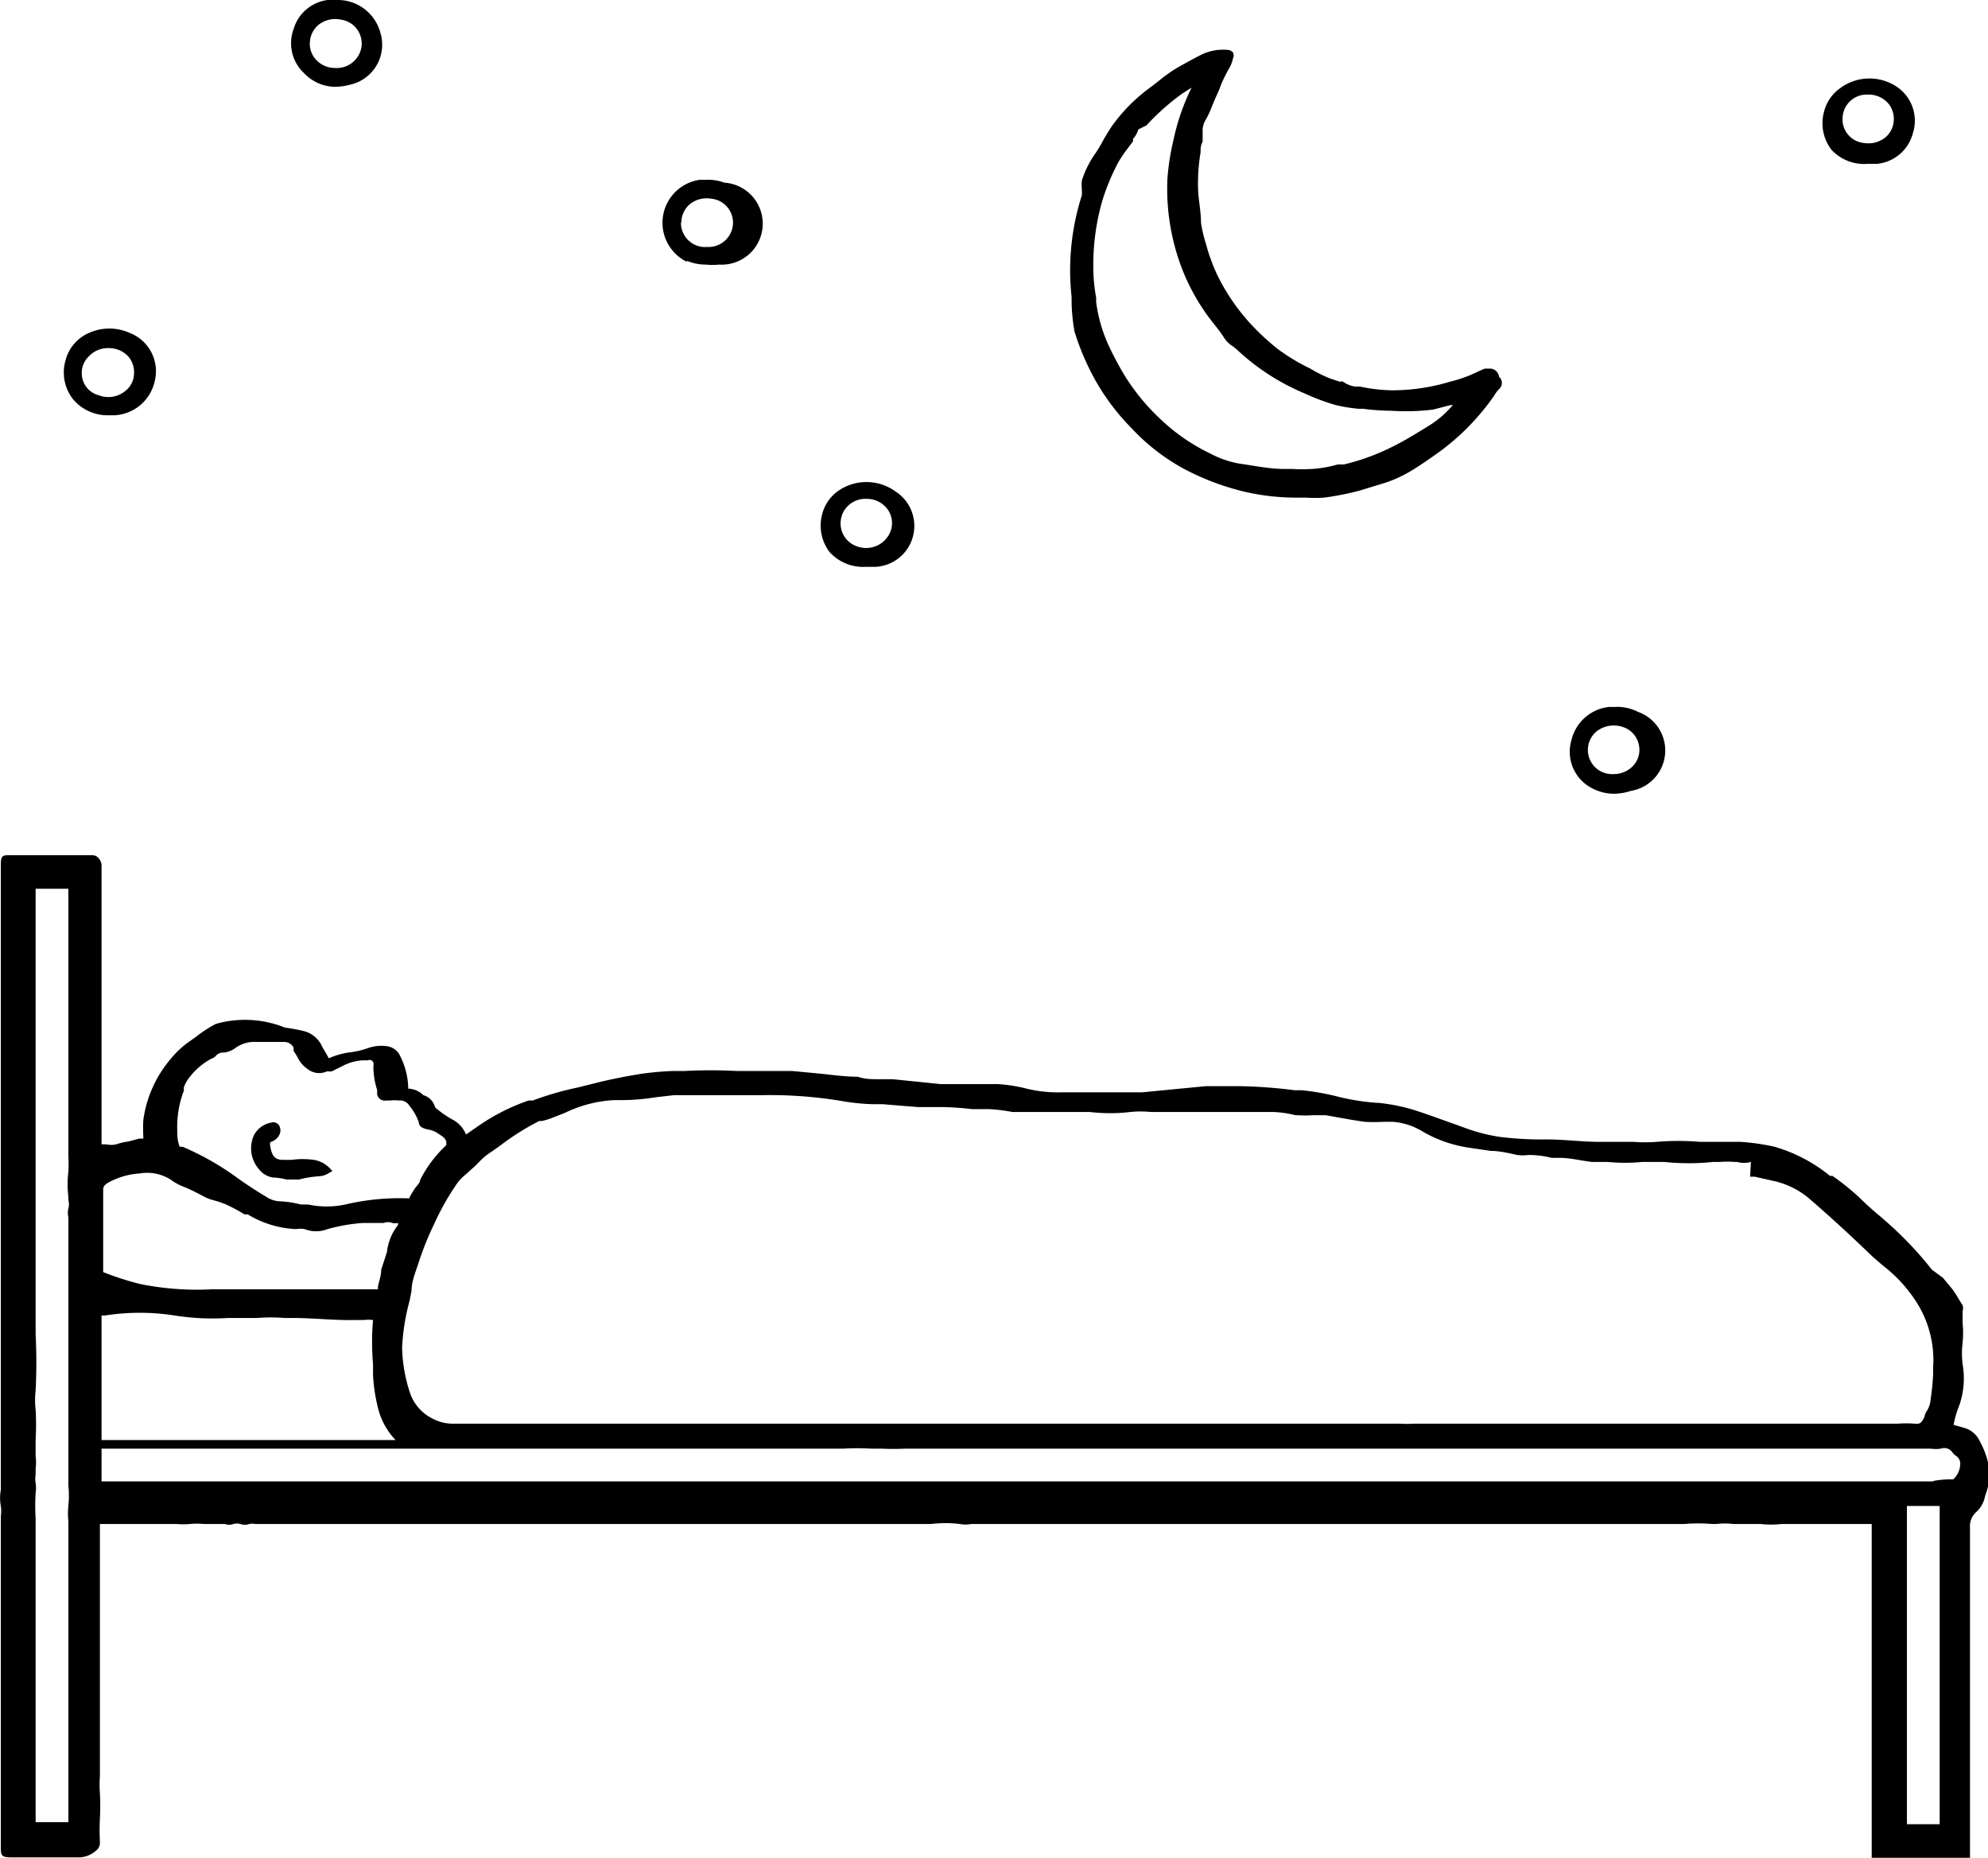 <svg xmlns="http://www.w3.org/2000/svg" width="48.55" height="45.36" viewBox="0 0 48.55 45.36"><title>Asset 21</title><g id="Layer_2" data-name="Layer 2"><g id="Layer_1-2" data-name="Layer 1"><path d="M48.51,35.56a2.12,2.12,0,0,0-.16-.37.6.6,0,0,0-.39-.33l-.25-.07h0a2.44,2.44,0,0,1,.14-.48,2,2,0,0,0,.08-1,2.18,2.18,0,0,1,0-.53,2.49,2.49,0,0,0,0-.48c0-.1,0-.19,0-.28a.28.28,0,0,0,0-.15l-.1-.16a2.05,2.05,0,0,0-.18-.27l-.2-.24L47.18,31a8.86,8.86,0,0,0-1.1-1.16l-.16-.14c-.17-.14-.34-.29-.49-.44a5.93,5.93,0,0,0-.68-.55l-.06,0A3.81,3.81,0,0,0,43.34,28a5.16,5.16,0,0,0-.84-.12l-.23,0-.43,0-.32,0a6.35,6.35,0,0,0-1.07,0,3.8,3.8,0,0,1-.56,0l-.43,0-.39,0h0c-.43,0-.87-.06-1.31-.06h0a8.12,8.12,0,0,1-1.12-.06,4.24,4.24,0,0,1-.86-.22l-.22-.08c-.34-.12-.69-.25-1-.35a4.53,4.53,0,0,0-.87-.18h0a5.42,5.42,0,0,1-1-.15,6.06,6.06,0,0,0-.89-.16l-.18,0a12.07,12.07,0,0,0-1.33-.1c-.29,0-.58,0-.84,0l-.73.07-.82.08-.34,0-.62,0h-1a3.24,3.24,0,0,1-.87-.09,3.74,3.74,0,0,0-.7-.11h-.09l-.33,0-.41,0-.27,0-.29,0h0l-1.18-.12-.35,0c-.16,0-.33,0-.5-.06-.36,0-.72-.06-1.07-.09l-.53-.05c-.32,0-.64,0-1,0H18a12,12,0,0,0-1.29,0l-.3,0a7.55,7.55,0,0,0-.76.07c-.37.06-.73.13-1.09.22l-.44.11a7.59,7.59,0,0,0-1.11.32l-.1,0a5,5,0,0,0-1.24.63l-.29.2,0,0h0l0,0a.7.7,0,0,0-.34-.37,2.58,2.58,0,0,1-.34-.23l0,0c-.07-.05-.08-.08-.08-.08a.41.41,0,0,0-.28-.28l0,0,0,0a.56.56,0,0,0-.37-.16h0a.11.11,0,0,1,0,0,1.8,1.8,0,0,0-.19-.78.42.42,0,0,0-.36-.26,1,1,0,0,0-.46.06,2.13,2.13,0,0,1-.38.09,1.82,1.82,0,0,0-.55.15s0,0,0,0l-.06-.11-.1-.17a.67.67,0,0,0-.47-.39,4.41,4.41,0,0,0-.44-.08A2.61,2.61,0,0,0,5.27,25a3.12,3.12,0,0,0-.49.32l-.17.12a2.19,2.19,0,0,0-.42.39,2.9,2.9,0,0,0-.69,1.52,3.43,3.43,0,0,0,0,.39v.06l-.1,0-.26.07h0a1.45,1.45,0,0,0-.3.07.58.58,0,0,1-.25,0H2.48s0,0,0-.06V21.21s0-.07,0-.1-.05-.23-.23-.23h-2c-.18,0-.23,0-.23.23s0,.29,0,.43,0,.21,0,.32V25.4q0,5,0,9.95c0,.23,0,.46,0,.68s0,.19,0,.28v.07a1.05,1.05,0,0,0,0,.39.85.85,0,0,1,0,.25v8.06c0,.22,0,.27.27.27H1.89a.65.65,0,0,0,.45-.16.24.24,0,0,0,.1-.21,5.79,5.79,0,0,1,0-.58,5.86,5.86,0,0,0,0-.61,2.85,2.85,0,0,1,0-.43c0-.11,0-.23,0-.35q0-2.14,0-4.27V37.31s0-.06,0-.1h1.2l.4,0,.27,0a2.13,2.13,0,0,0,.33,0,1.75,1.75,0,0,1,.34,0h.51a.31.31,0,0,0,.21,0,.31.31,0,0,1,.17,0,.33.33,0,0,0,.22,0,.32.32,0,0,1,.14,0h.44c.33,0,.67,0,1,0s.88,0,1.3,0H12.6c.31,0,.63,0,.93,0h7.08c.31,0,.63,0,.94,0s.79,0,1.19,0a2.94,2.94,0,0,1,.7,0,.76.76,0,0,0,.28,0l.13,0c.63,0,1.27,0,1.9,0l1.62,0,1.6,0h6.19l1.66,0h1c.65,0,1.31,0,2,0h1.31a4.12,4.12,0,0,1,.68,0h.11a1.7,1.7,0,0,1,.41,0H43a2.32,2.32,0,0,0,.51,0h2.2s0,.07,0,.11v8.16s0,.07,0,.1a.2.2,0,0,0,.05.15.19.19,0,0,0,.14,0h2c.09,0,.16,0,.21,0s.05-.12,0-.22v-.77q0-3.73,0-7.45a.46.46,0,0,1,.14-.36.7.7,0,0,0,.23-.41A1.38,1.38,0,0,0,48.51,35.56Zm-1.29.61h-3c-.3,0-.6,0-.9,0h-.74c-.71,0-1.42,0-2.12,0h-4.9c-.41,0-.82,0-1.22,0h-2.2l-1.24,0-1.35,0H29c-.32,0-.65,0-1,0s-.64,0-1,0H24.73l-1.08,0H12.3c-.38,0-.78,0-1.17,0H9.55l-.5,0H6.59l-1.13,0H4.26c-.36,0-.72,0-1.07,0H2.48v-.05c0-.25,0-.5,0-.75H5.17c.22,0,.44,0,.66,0h.68c.19,0,.39,0,.59,0s.5,0,.75,0,.48,0,.72,0h1.63l2.4,0H14l2.52,0H20.6a5.86,5.86,0,0,1,.67,0l.26,0a5.75,5.75,0,0,0,.58,0h1.35l1.54,0h1.26c.51,0,1,0,1.52,0h4.84l1.54,0h2.74l2.12,0h1c.57,0,1.16,0,1.74,0h5.39a.86.86,0,0,0,.25,0,.24.24,0,0,1,.28.09l0,0a.38.38,0,0,0,.08.08.23.23,0,0,1,.11.23.51.51,0,0,1-.17.35,0,0,0,0,1,0,0A2.38,2.38,0,0,0,47.21,36.16ZM4.33,27.73v-.1a2.49,2.49,0,0,1,.16-1l0-.08a.79.79,0,0,1,.11-.21,1.68,1.68,0,0,1,.56-.49h0a.25.25,0,0,0,.12-.08.23.23,0,0,1,.18-.07.57.57,0,0,0,.3-.12.79.79,0,0,1,.5-.14l.38,0,.31,0a.26.26,0,0,1,.22.14l0,.08a1.61,1.61,0,0,1,.11.18.7.7,0,0,0,.23.26.45.45,0,0,0,.47.06l.12,0L8.42,26a1.26,1.26,0,0,1,.42-.11l.14,0a.1.1,0,0,1,.14.12,1.81,1.81,0,0,0,.09.6l0,.11a.19.19,0,0,0,.22.15h.11a.73.73,0,0,1,.19,0A.27.27,0,0,1,10,27v0a1.3,1.3,0,0,1,.23.41c0,.1.11.15.24.17a.64.64,0,0,1,.25.11l.09.06a.25.25,0,0,1,.09.13s0,0,0,.08a3,3,0,0,0-.64.85c0,.07-.08.14-.13.21a2,2,0,0,0-.14.24h0a5.77,5.77,0,0,0-1.56.15,2.16,2.16,0,0,1-.9,0l-.18,0a2.49,2.49,0,0,0-.54-.08h0a.65.65,0,0,1-.31-.11c-.22-.13-.45-.28-.69-.45A6.72,6.72,0,0,0,4.46,28l0,0-.07,0h0a.06.06,0,0,1,0,0C4.34,27.88,4.34,27.8,4.33,27.73Zm38.41,1h.11l.49.11a2,2,0,0,1,.85.43c.51.44,1,.89,1.55,1.42l.22.19.1.08a3.51,3.51,0,0,1,.76.86,2.62,2.62,0,0,1,.39,1.56v.17a6.07,6.07,0,0,1-.06.61.62.62,0,0,1-.1.3.32.32,0,0,0-.05.13v0c-.08.17-.12.18-.24.17a3,3,0,0,0-.41,0h-.19c-1.16,0-2.33,0-3.43,0H34.53a2.59,2.59,0,0,1-.35,0c-.44,0-.88,0-1.31,0H29c-.46,0-.94,0-1.41,0s-.88,0-1.31,0H25c-.55,0-1.11,0-1.65,0l-1.66,0H20l-2.33,0H15.56c-.6,0-1.22,0-1.81,0H11.11a1.05,1.05,0,0,1-.54-.12,1.09,1.09,0,0,1-.55-.61,3.74,3.74,0,0,1-.2-1.13A5.25,5.25,0,0,1,10,31.77l.05-.25c0-.22.09-.44.16-.65a7.4,7.4,0,0,1,.4-1,6.23,6.23,0,0,1,.57-1,1.24,1.24,0,0,1,.2-.2l.12-.11a2.19,2.19,0,0,0,.21-.2,1.66,1.66,0,0,1,.31-.25l.21-.15a6.18,6.18,0,0,1,.94-.59l.07,0h0a1.91,1.91,0,0,0,.28-.09h0l.28-.11A3.14,3.14,0,0,1,15,26.86h.07a5.33,5.33,0,0,0,.95-.07l.44-.05.43,0H17l.26,0h1.34a10.69,10.69,0,0,1,2.06.16,5.33,5.33,0,0,0,.65.06h.24l.86.07.4,0a6.87,6.87,0,0,1,.92.05h.42a4.3,4.3,0,0,1,.57.07l.28,0,.45,0h.11l.67,0,.38,0a4.24,4.24,0,0,0,1,0,2.44,2.44,0,0,1,.49,0c.41,0,.82,0,1.22,0l.45,0c.44,0,.88,0,1.31,0a2.6,2.6,0,0,1,.56.08l.07,0a2.66,2.66,0,0,0,.35,0l.32,0,.62.11.32.05a4.24,4.24,0,0,0,.47,0h.22a1.62,1.62,0,0,1,.72.23,3.17,3.17,0,0,0,1.13.4l.54.08c.21,0,.43.05.65.1a1.1,1.1,0,0,0,.28,0,2.26,2.26,0,0,1,.56.07l.19,0c.27,0,.53.07.8.1l.38,0a4.35,4.35,0,0,0,.85,0l.33,0h.2a5.75,5.75,0,0,0,1.2,0H42a2.32,2.32,0,0,1,.36,0h.06a.63.63,0,0,0,.34,0ZM2.48,32.12v0h.08a5.5,5.5,0,0,1,1.71,0,5.94,5.94,0,0,0,1.3.06h.15l.38,0,.18,0a4.19,4.19,0,0,1,.67,0l.21,0c.47,0,1,.06,1.49.05l.23,0a1,1,0,0,1,.23,0h0a6.29,6.29,0,0,0,0,1.08c0,.09,0,.18,0,.26a4.09,4.09,0,0,0,.11.76,1.73,1.73,0,0,0,.44.83H8.26l-1.31,0-1.23,0-.94,0-1.07,0-.77,0H2.48v0q0-1.48,0-3Zm3-2.73a4.15,4.15,0,0,1,.49.26l.08,0a2.47,2.47,0,0,0,1.18.36.6.6,0,0,1,.21,0,.77.77,0,0,0,.56,0,4.35,4.35,0,0,1,.86-.15l.27,0h.07l.17,0a.29.29,0,0,1,.21,0,.33.33,0,0,0,.14,0l0,.05a1.29,1.29,0,0,0-.27.66v0L9.31,31c0,.14-.05.27-.08.41l0,.07H9.13l-.54,0-.44,0H6.58c-.37,0-.74,0-1.1,0H5.17a7,7,0,0,1-1.75-.13,7.19,7.19,0,0,1-.9-.29s0,0,0,0q0-.47,0-.94t0-1.08c0-.09.07-.14.19-.2a1.84,1.84,0,0,1,.71-.19,1.07,1.07,0,0,1,.76.16,1.27,1.27,0,0,0,.29.16c.18.07.35.16.52.25S5.29,29.31,5.47,29.39Zm41.09,15V36.85s0-.06,0-.08h.8s0,.05,0,.08v7.61s0,.06,0,.08h-.8a.59.59,0,0,0,0-.08ZM1.67,29.72c0,.34,0,.69,0,1s0,.53,0,.8c0,1.1,0,2.25,0,3.54,0,.36,0,.72,0,1.07v.14a2.33,2.33,0,0,1,0,.49,1.78,1.78,0,0,0,0,.38s0,.1,0,.15q0,2.88,0,5.75v1.45s0,0,0,0H.87v-.05s0-.05,0-.08V39.86c0-.81,0-1.63,0-2.44,0-.12,0-.23,0-.35a4.88,4.88,0,0,1,0-.61.85.85,0,0,0,0-.25.66.66,0,0,1,0-.21s0-.1,0-.14a1.11,1.11,0,0,0,0-.3c0-.14,0-.28,0-.41a6.22,6.22,0,0,0,0-.73,2.07,2.07,0,0,1,0-.47,13.42,13.42,0,0,0,0-1.37c0-.1,0-.21,0-.31q0-3,0-6.06V21.78s0-.06,0-.08h.8v0s0,.07,0,.1v.84q0,2.79,0,5.58a3.53,3.53,0,0,1,0,.39,2.45,2.45,0,0,0,0,.61v.08a.42.42,0,0,1,0,.21A.45.45,0,0,0,1.67,29.72Z"/><path d="M26.24,8.09a6.13,6.13,0,0,0,.53,1.23,5.5,5.5,0,0,0,.85,1.12,5.06,5.06,0,0,0,1.28,1,6.27,6.27,0,0,0,1.47.56,5.58,5.58,0,0,0,1.25.15h.26a3.52,3.52,0,0,0,.46,0,7.23,7.23,0,0,0,.86-.17l.62-.19a3,3,0,0,0,.53-.23c.22-.12.42-.26.62-.4l0,0a5.79,5.79,0,0,0,1.52-1.5l0,0a.75.75,0,0,1,.12-.16.2.2,0,0,0,0-.3A.23.23,0,0,0,36.41,9L36.26,9l-.14.06a3.29,3.29,0,0,1-.71.26A4.91,4.91,0,0,1,34,9.53a4,4,0,0,1-.78-.09l-.11,0a.66.66,0,0,1-.31-.12.12.12,0,0,0-.08,0l-.24-.08A3.37,3.37,0,0,1,32,9h0a4.88,4.88,0,0,1-.81-.49,6,6,0,0,1-.7-.66,5.08,5.08,0,0,1-.73-1.07,4.47,4.47,0,0,1-.31-.83,3.48,3.48,0,0,1-.12-.51c0-.28-.06-.55-.07-.8a4.56,4.56,0,0,1,.06-.92c0-.09,0-.17.05-.26l0-.2V3.15a.56.56,0,0,1,.06-.2,2.09,2.09,0,0,0,.17-.36l.08-.19.09-.2A3.17,3.17,0,0,1,30,1.7a.86.86,0,0,0,.11-.27.17.17,0,0,0,0-.15A.18.18,0,0,0,30,1.22a1.22,1.22,0,0,0-.65.11c-.22.11-.43.23-.61.33a3.62,3.62,0,0,0-.41.29l-.19.15a4.16,4.16,0,0,0-1,1c-.07.11-.14.22-.2.33a3.28,3.28,0,0,1-.22.36,2.39,2.39,0,0,0-.3.62,1.09,1.09,0,0,0,0,.21,1.11,1.11,0,0,1,0,.15,6,6,0,0,0-.25,2.48A4.5,4.5,0,0,0,26.24,8.09Zm2.27-3.72a5.44,5.44,0,0,0,.36,2.2,5.12,5.12,0,0,0,.66,1.19l.14.18a3.28,3.28,0,0,1,.24.33.66.66,0,0,0,.19.18l.09.07a5.55,5.55,0,0,0,1.68,1.09,5.28,5.28,0,0,0,.75.28,3.8,3.8,0,0,0,.55.09h.11a5.91,5.91,0,0,0,.71.05A5.44,5.44,0,0,0,35,10l.43-.11h.05a2.44,2.44,0,0,1-.53.47l-.08.05c-.29.18-.6.37-.91.52a5.4,5.4,0,0,1-1.14.41l-.15,0a2.89,2.89,0,0,1-.63.11,4.34,4.34,0,0,1-.49,0l-.19,0c-.36,0-.73-.08-1.09-.13a2.39,2.39,0,0,1-.72-.25,4.69,4.69,0,0,1-1.16-.79,5.22,5.22,0,0,1-.93-1.12,7.69,7.69,0,0,1-.41-.78,3.7,3.7,0,0,1-.28-1l0-.11a4.21,4.21,0,0,1-.07-.73,5.71,5.71,0,0,1,.22-1.64A5.53,5.53,0,0,1,27.29,4a3,3,0,0,1,.26-.39l.12-.16,0-.06a.57.57,0,0,0,.13-.23l0,0L28,3.06a5.66,5.66,0,0,1,.88-.78l.22-.14a5.38,5.38,0,0,0-.44,1.27A5.87,5.87,0,0,0,28.51,4.37Z"/><path d="M2.64,10.14h.14a1.06,1.06,0,0,0,1-.84,1,1,0,0,0-.61-1.17,1.21,1.21,0,0,0-1,0,1,1,0,0,0-.57.67,1.06,1.06,0,0,0,.17.93A1.1,1.1,0,0,0,2.64,10.14ZM2.16,8.71a.64.64,0,0,1,.49-.21h0a.64.64,0,0,1,.48.2.59.59,0,0,1,.14.46.53.53,0,0,1-.18.36.65.65,0,0,1-.68.13A.55.55,0,0,1,2,9.17.56.56,0,0,1,2.16,8.71Z"/><path d="M38.87,19.24a1.14,1.14,0,0,0,.55.14,1.37,1.37,0,0,0,.41-.07A1,1,0,0,0,40,17.38a1.11,1.11,0,0,0-.54-.12h-.16a1.06,1.06,0,0,0-.92.8A1,1,0,0,0,38.87,19.24ZM39,17.85a.69.69,0,0,1,.66-.09.58.58,0,0,1,.37.46.57.57,0,0,1-.13.46.65.65,0,0,1-.5.22h0a.59.59,0,0,1-.4-1.05Z"/><path d="M45.62,4h.22a1,1,0,0,0,.87-.73,1,1,0,0,0-.33-1.11,1.2,1.2,0,0,0-1.45,0,1,1,0,0,0-.39.59,1.06,1.06,0,0,0,.19.91A1.09,1.09,0,0,0,45.62,4ZM45,2.85a.59.59,0,0,1,.62-.54.63.63,0,0,1,.49.21.59.59,0,0,1,.13.49.56.56,0,0,1-.23.37.67.67,0,0,1-.5.11A.58.58,0,0,1,45,2.85Z"/><path d="M16.78,6.37a1.17,1.17,0,0,0,.46.09,1.44,1.44,0,0,0,.32,0,1,1,0,0,0,.13-2,1.14,1.14,0,0,0-.44-.07h-.16a1.06,1.06,0,0,0-.32,2Zm-.14-.93A.59.59,0,0,1,16.83,5a.65.65,0,0,1,.53-.15.59.59,0,0,1,.54.63.6.6,0,0,1-.63.55h0A.59.59,0,0,1,16.63,5.43Z"/><path d="M8.16,2.12a1.5,1.5,0,0,0,.38-.05A1,1,0,0,0,9.29.8,1.08,1.08,0,0,0,8.21,0H8.13L8,0a1,1,0,0,0-.83.71,1,1,0,0,0,.27,1.09A1.06,1.06,0,0,0,8.16,2.12ZM7.57,1A.59.59,0,0,1,7.8.59.66.66,0,0,1,8.33.48a.59.59,0,0,1,.5.65.61.61,0,0,1-.64.53.63.63,0,0,1-.47-.2A.57.57,0,0,1,7.57,1Z"/><path d="M21.14,13.84h.08l.16,0A1,1,0,0,0,21.87,12a1.21,1.21,0,0,0-1.42,0,1,1,0,0,0-.37.55,1.07,1.07,0,0,0,.18.93A1.11,1.11,0,0,0,21.14,13.84Zm-.58-1.26a.61.61,0,0,1,.6-.4h0a.63.63,0,0,1,.52.26.58.58,0,0,1,.07.53.64.64,0,0,1-.82.37A.59.59,0,0,1,20.56,12.59Z"/><path d="M6.66,28.75a1.5,1.5,0,0,1,.34.05l.13,0,.17,0a2.62,2.62,0,0,1,.48-.08A.47.47,0,0,0,8,28.66l.12-.07-.1-.1a.71.71,0,0,0-.35-.17h0a1.94,1.94,0,0,0-.55,0H6.92c-.21,0-.27-.1-.31-.28s0-.15.06-.18a.35.35,0,0,0,.14-.13.24.24,0,0,0,0-.26.17.17,0,0,0-.19-.06h0a.6.6,0,0,0-.41.29.77.77,0,0,0,.1.83A.55.55,0,0,0,6.66,28.75Z"/></g></g></svg>